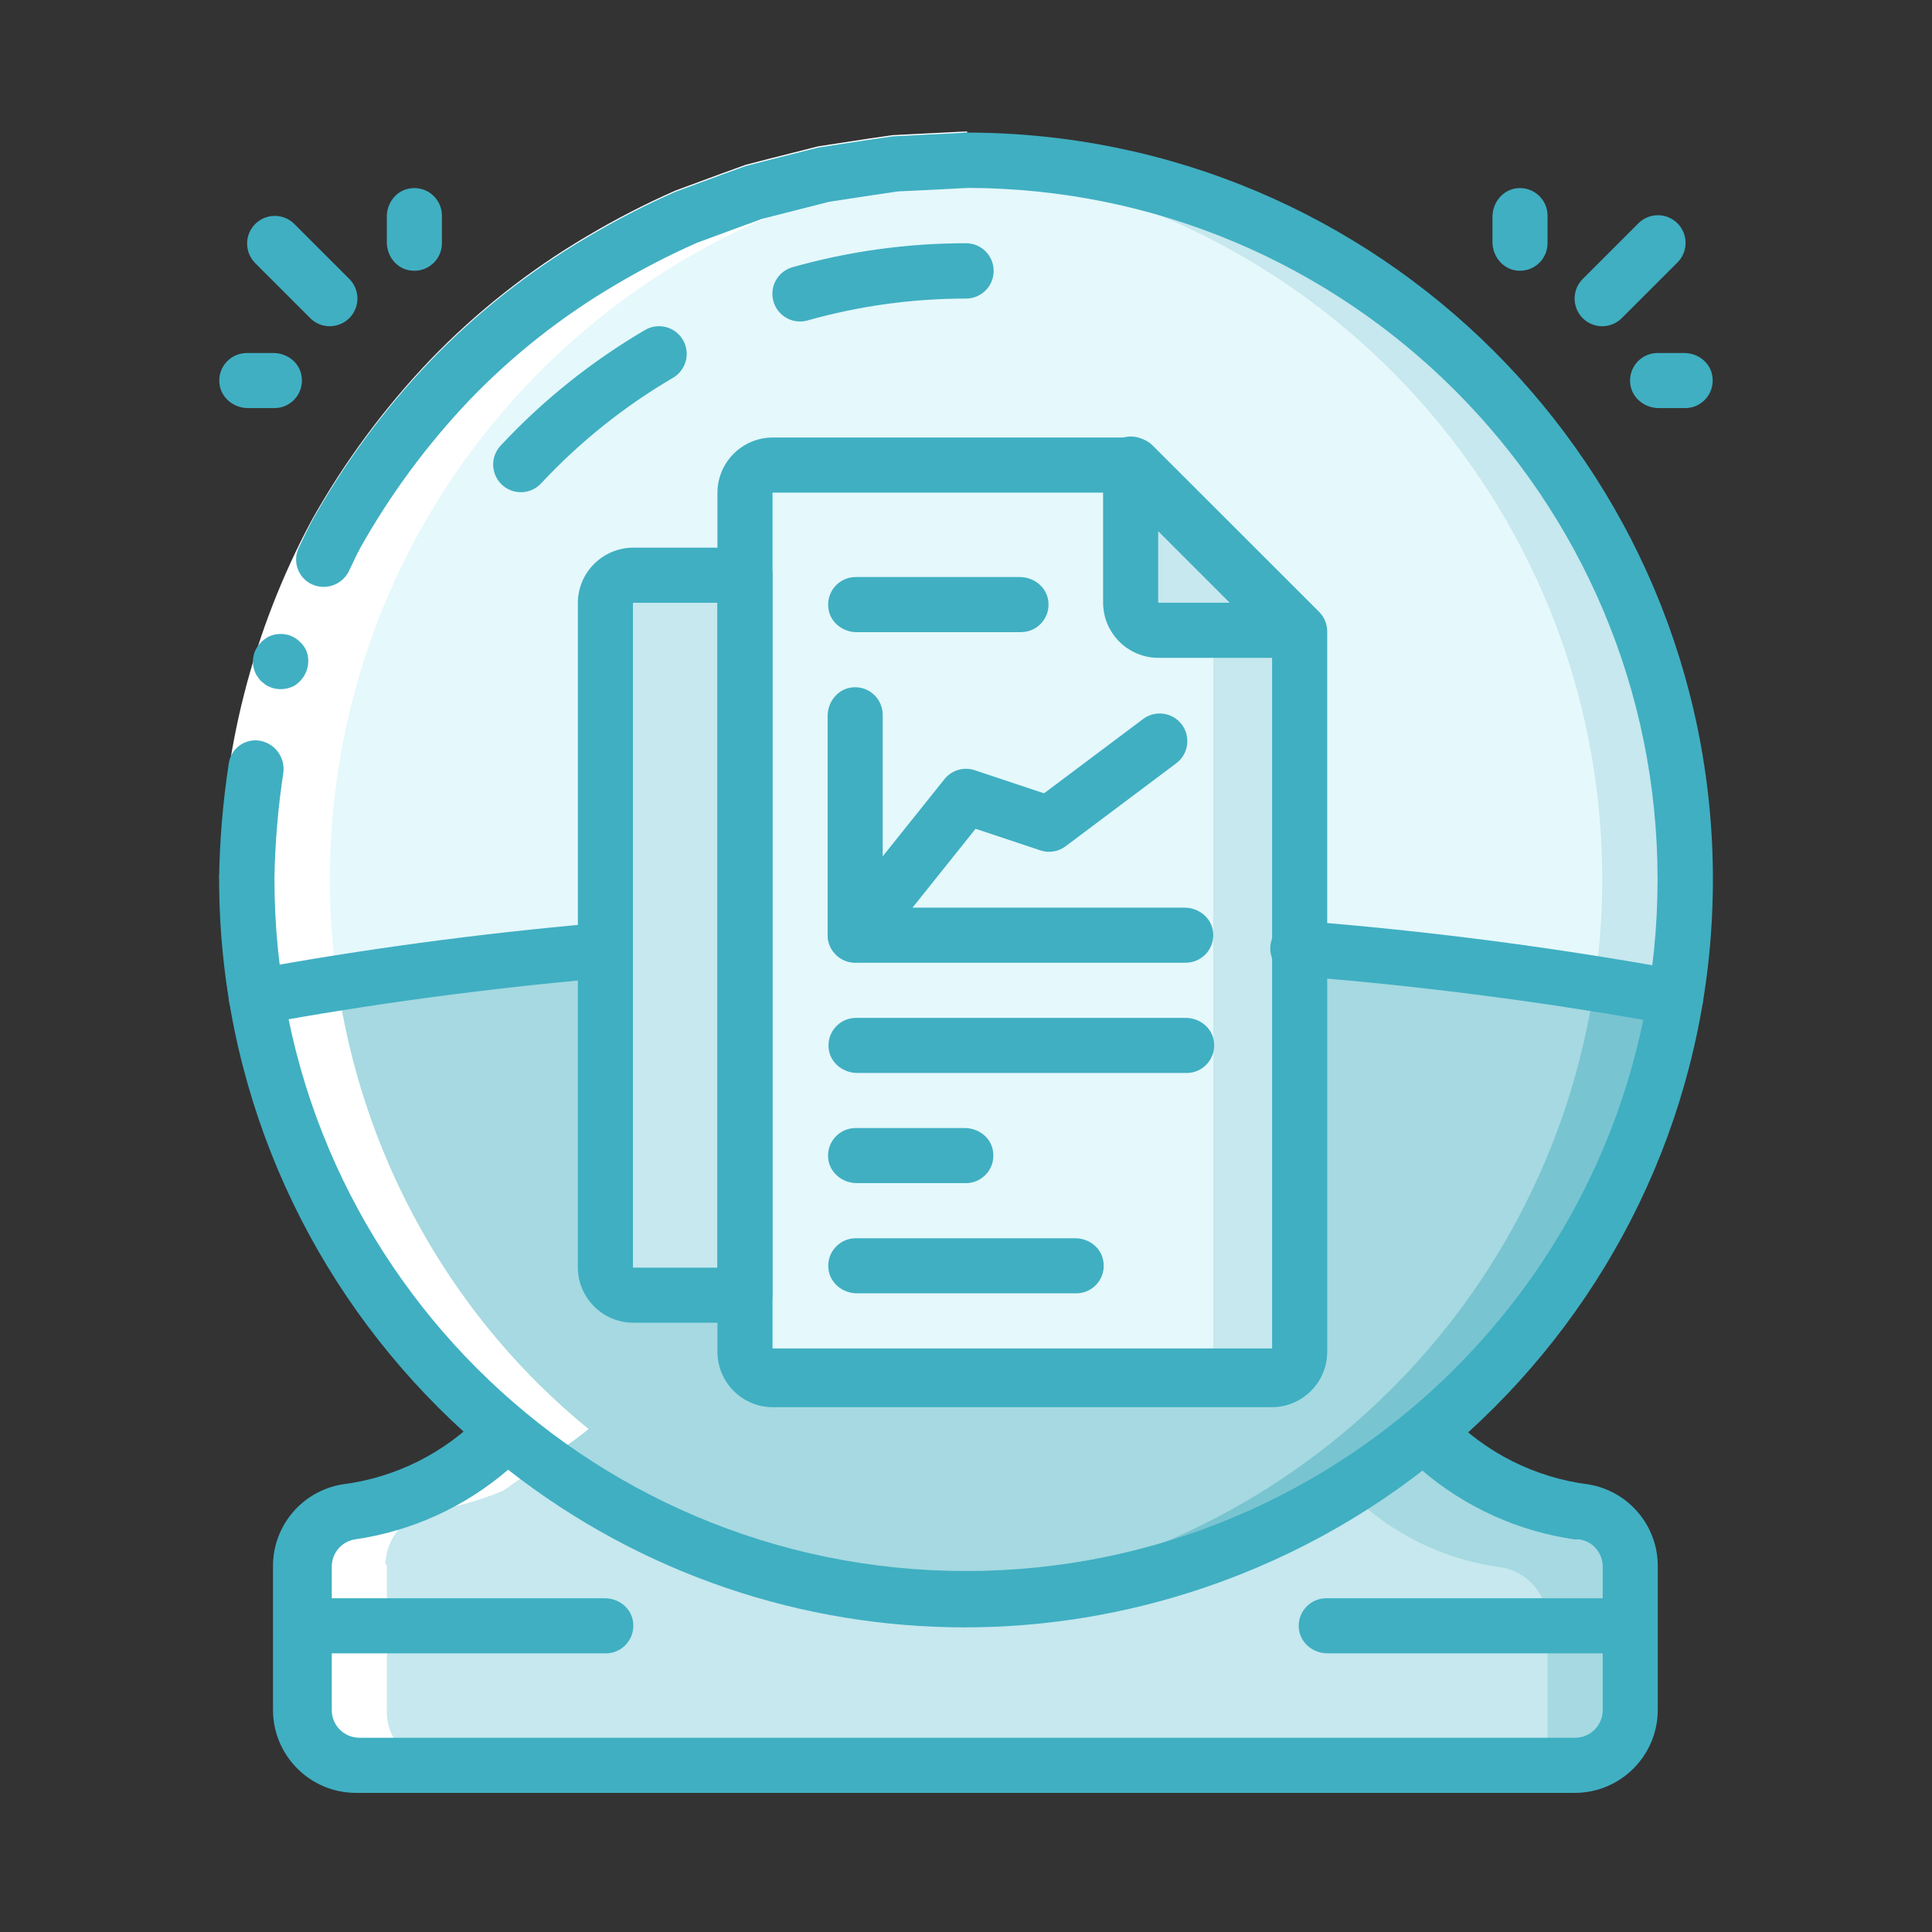 <svg xmlns="http://www.w3.org/2000/svg" id="Layer_1" viewBox="0 0 500 500"><rect x="0" y="0" width="500" height="500" fill="#333333" stroke="none"/><defs><style>.cls-1{fill:#fff;}.cls-2{fill:#c6e8ee;}.cls-3{fill:#e5f8fb;}.cls-4{fill:#79c4d1;}.cls-5{fill:#a6d9e1;}.cls-6{fill:#40afc2;}</style></defs><path class="cls-2" d="m436.13,227.61c0,10.2-.83,20.37-2.5,30.43-6.87-1.29-13.89-2.51-20.98-3.58-24.63-4.01-76.74-10.05-76.74-10.05l-20.4.95-158.57.95h-2.22s-60.35,6.5-88.34,11.73c-.21-1.22-.36-2.43-.5-3.65-1.36-8.86-2.03-17.81-2-26.78,0-98.63,76.93-180.14,175.4-185.85,3.58-.22,7.16-.29,10.74-.29,49.37,0,96.71,19.61,131.62,54.52,34.91,34.9,54.52,82.25,54.52,131.62Z"></path><path class="cls-5" d="m421.43,404.71v37.33c-.02,7.92-6.41,14.34-14.3,14.36H92.55c-7.89-.02-14.28-6.44-14.3-14.36v-37.33c-.01-.43,0-.86.07-1.29q0-.07.07,0c.55-6.49,5.4-11.78,11.8-12.85,6.41-1.01,12.68-2.79,18.66-5.31.36-.08.7-.23,1-.43,7.97-3.34,15.08-8.44,20.81-14.93h238.37c10.74,11.33,25.02,18.62,40.47,20.67,6.88,1.17,11.92,7.14,11.94,14.14Z"></path><path class="cls-2" d="m400.51,419.74v36.65H92.57c-7.9-.02-14.3-6.42-14.32-14.32v-37.23c-.01-.43,0-.86.07-1.29q0-.07.07,0c11.68-3.03,22.26-9.31,30.51-18.11.07-.14,21.7-15.18,21.84-15.32l217.28,14.89c10.76,11.3,25.06,18.57,40.53,20.62,6.89,1.16,11.94,7.12,11.96,14.1Z"></path><path class="cls-4" d="m433.63,258.03c-14.87,89.84-92.57,155.72-183.63,155.71-3.58,0-7.16-.07-10.74-.36-86.87-4.97-158.69-69.5-172.89-155.35,27.99-5.23,57.56-9.23,88.34-11.73h2.22l158.57-.95h20.4c26.49,2.08,52.07,5.14,76.74,9.1,7.09,1.07,14.1,2.29,20.98,3.58Z"></path><path class="cls-3" d="m414.66,227.61c.02,8.99-.65,17.97-2.01,26.85-.14,1.22-.29,2.36-.5,3.58-31.98-5.87-64.24-10.1-96.65-12.67-.36,0-.72-.07-1.07,0l-178.97.95h-2.22c-23.2,1.85-45.68,4.57-67.37,8.08-1.36-8.86-2.03-17.81-2-26.78,0-98.63,76.93-180.14,175.4-185.85,98.46,5.7,175.39,87.22,175.4,185.85Z"></path><path class="cls-5" d="m412.15,258.26c-14.21,85.84-86.02,150.37-172.89,155.35-86.87-4.97-158.69-69.5-172.89-155.35-.21-1.22-.36-2.43-.5-3.65,21.69-3.51,44.17-6.23,67.37-8.31h2.22l178.97-.79c.36,0,.72.07,1.07.07,32.41,2.57,64.67,6.8,96.65,12.67Z"></path><path class="cls-2" d="m335.87,162.91v186.49c-.01,3.96-3.22,7.16-7.18,7.17h-129.19c-3.96,0-7.17-3.21-7.18-7.17V127.05c.01-3.96,3.22-7.16,7.18-7.17h93.3l43.06,43.04Z"></path><path class="cls-3" d="m314,162.91v186.49c0,3.96-3.21,7.16-7.16,7.17h-107.37c-3.95,0-7.15-3.21-7.16-7.17V127.05c.01-3.96,3.21-7.16,7.16-7.17h82.31l32.21,43.04Z"></path><path class="cls-2" d="m300.25,163.6h35.79l-42.95-42.96v35.8c0,3.95,3.21,7.16,7.16,7.16Z"></path><path class="cls-2" d="m193.27,148.39v186.32h-28.9c-3.99,0-7.21-3.21-7.23-7.16v-171.99c.01-3.95,3.24-7.15,7.23-7.16h28.9Z"></path><path class="cls-1" d="m108.82,385.75c-5.99,2.51-12.26,4.29-18.68,5.3-6.4,1.07-11.27,6.35-11.81,12.82q-.07-.07-.07,0c-.06.43-.08.86,0,1.29v37.23c-.04,7.9,6.36,14.29,14.26,14.02h21.48c-7.9.28-14.29-6.12-13.87-14.02v-37.23c-.46-.43-.44-.86-.38-1.29q0-.07.07,0c.55-6.47,5.41-11.75,11.81-12.82,6.42-1.01,12.7-2.79,18.69-5.3.07-.14,21.69-15.18,21.84-15.86h.23c-34.32-27.95-57.23-67.85-64.51-111.85-.22-1.22-.36-2.43-.5-3.65-1.36-8.86-2.03-17.81-2.01-26.78,0-98.52,76.77-179.98,175.12-185.82-3.46-.19-6.95-.31-10.46-.31s-7.16.07-10.74.29c-98.47,5.7-175.4,87.22-175.4,185.85-.02,8.96.65,17.92,2,26.78.14,1.22.29,2.43.5,3.65,7.29,44,30.19,83.91,64.51,111.85h-.23c-.14.69-21.76,15.72-21.84,15.86Z"></path><path class="cls-1" d="m57.02,227.29c.25-32.36,8.37-64.18,23.67-92.7,8.44-15.05,18.74-28.98,30.65-41.47,11.98-12.42,25.59-23.16,40.45-31.93,7.41-4.41,15.07-8.37,22.96-11.85l12.13-4.48,6.08-2.2,6.26-1.62,12.54-3.17,12.78-1.96,6.4-.93,6.45-.33,12.91-.65v14.32l-11.96.61-5.98.29-5.92.87-11.84,1.8-11.6,2.95-5.8,1.48-5.62,2.05-11.23,4.14c-7.29,3.23-14.39,6.9-21.25,10.98-13.77,8.11-26.37,18.06-37.47,29.57-11.03,11.57-20.57,24.46-28.4,38.4-14.14,26.41-21.67,55.86-21.91,85.82h-14.32Z"></path><g><path class="cls-6" d="m67.35,191.71c-1.88-.34-3.82.1-5.37,1.23-1.54,1.13-2.55,2.85-2.79,4.76-1.5,9.8-2.33,19.69-2.49,29.59h14.32c.16-9.18.94-18.34,2.32-27.41.45-3.87-2.17-7.44-6-8.17Z"></path><path class="cls-6" d="m250.31,48.63v-14.32l-12.91.65-6.45.33-6.4.93-12.78,1.96-12.54,3.17-6.26,1.62-6.08,2.2-12.13,4.48c-7.89,3.48-15.55,7.44-22.96,11.85-14.87,8.76-28.48,19.51-40.45,31.93-11.92,12.48-22.22,26.41-30.65,41.47-1.19,2.17-2.19,4.45-3.29,6.67-.88,1.71-1.03,3.7-.4,5.53.62,1.82,1.96,3.31,3.7,4.12,3.53,1.62,7.71.19,9.51-3.26,1.02-2.05,1.93-4.17,3.03-6.18,7.83-13.93,17.37-26.83,28.4-38.4,11.09-11.51,23.7-21.46,37.47-29.57,6.86-4.08,13.95-7.75,21.25-10.98l11.23-4.14,5.62-2.05,5.8-1.48,11.6-2.95,11.84-1.8,5.92-.87,5.98-.29,11.96-.61Z"></path><path class="cls-6" d="m65.79,169.05c-.59,1.88-.38,3.92.57,5.65l.81,1.14c.31.38.68.71,1.08.99.34.31.72.57,1.13.76.44.2.88.38,1.34.52,1.81.47,3.74.26,5.4-.61.78-.46,1.46-1.07,2.01-1.79,1.75-2.14,2.14-5.08,1.02-7.61-.44-.82-1.02-1.56-1.72-2.17-.69-.63-1.49-1.13-2.37-1.46-1.81-.62-3.78-.52-5.51.28-1.74.92-3.08,2.44-3.77,4.28Z"></path><path class="cls-6" d="m250,420.9c-106.7-.12-193.17-86.59-193.29-193.3,0-3.95,3.21-7.16,7.16-7.16s7.16,3.21,7.16,7.16c0,98.85,80.13,178.98,178.97,178.98s178.98-80.13,178.98-178.98S348.85,48.63,250,48.63c-3.95,0-7.16-3.21-7.16-7.16s3.21-7.16,7.16-7.16c106.75,0,193.3,86.54,193.3,193.29s-86.54,193.3-193.3,193.3Z"></path><path class="cls-6" d="m433.66,265.32c-.44,0-.87-.04-1.3-.12-32.1-5.85-64.49-10.06-97.02-12.61-3.94-.31-6.88-3.77-6.57-7.71s3.77-6.89,7.71-6.57c33.02,2.59,65.89,6.87,98.48,12.81,4.54.84,7.35,5.82,5.02,10.47-1.18,2.34-3.67,3.73-6.29,3.73h-.02Z"></path><path class="cls-6" d="m66.34,265.16c-3.7,0-6.79-2.83-7.12-6.51-.33-3.69,2.19-7.02,5.83-7.69,28.54-5.26,58.49-9.3,89-12,1.89-.19,3.79.39,5.25,1.62s2.37,2.98,2.52,4.88c.17,1.89-.42,3.77-1.64,5.23-1.22,1.46-2.97,2.37-4.86,2.54-30.07,2.67-59.57,6.65-87.67,11.82-.43.08-.87.12-1.3.12Z"></path><path class="cls-6" d="m207.04,83.2c-3.57,0-6.59-2.64-7.08-6.18-.49-3.54,1.7-6.89,5.14-7.87,14.61-4.12,29.72-6.21,44.9-6.2,3.96,0,7.16,3.21,7.16,7.16s-3.21,7.16-7.16,7.16c-13.86,0-27.66,1.89-41.01,5.66-.63.18-1.29.28-1.95.27Z"></path><path class="cls-6" d="m134.79,127.38c-2.85,0-5.43-1.69-6.56-4.3-1.14-2.62-.62-5.65,1.32-7.74,10.94-11.74,23.54-21.83,37.39-29.94,3.41-2,7.8-.85,9.8,2.57,2,3.41.85,7.8-2.56,9.8-12.65,7.4-24.15,16.61-34.14,27.33-1.35,1.46-3.25,2.28-5.24,2.28Z"></path><path class="cls-6" d="m407.53,464H92.15c-11.87-.01-21.49-9.62-21.5-21.48v-37.2c-.02-10.49,7.58-19.45,17.94-21.16,13.83-1.75,26.64-8.19,36.28-18.24,2.55-2.99,7.04-3.37,10.05-.84,66.53,55.53,163.32,55.53,229.84,0,3.01-2.53,7.5-2.15,10.05.84,9.64,10.05,22.45,16.49,36.28,18.24,10.36,1.71,17.96,10.67,17.94,21.16v37.2c-.01,11.86-9.63,21.47-21.5,21.48Zm-276.04-83.63c-11.26,9.67-25.02,15.92-39.68,18.03-3.43.56-5.95,3.55-5.95,7.04v37.14c0,3.95,3.2,7.15,7.15,7.15h314.62c3.95,0,7.15-3.2,7.15-7.15v-37.15c0-3.49-2.52-6.47-5.96-7.03h-1.31c-14.66-2.11-28.42-8.37-39.68-18.04-69.48,54.4-166.85,54.4-236.33,0h0Z"></path><path class="cls-6" d="m156.77,427.88h-78.13c-3.66,0-6.95-2.63-7.37-6.26-.51-4.33,2.86-7.99,7.08-7.99h78.19c3.39,0,6.5,2.26,7.2,5.57.98,4.62-2.52,8.69-6.97,8.69Z"></path><path class="cls-6" d="m421.66,427.88h-78.13c-3.66,0-6.95-2.63-7.37-6.26-.51-4.33,2.86-7.99,7.08-7.99h78.2c3.39,0,6.5,2.26,7.2,5.57.98,4.62-2.52,8.69-6.97,8.69Z"></path><path class="cls-6" d="m414.66,84.43c-2.9,0-5.51-1.75-6.61-4.42s-.49-5.75,1.55-7.8l14.32-14.32c1.8-1.86,4.46-2.61,6.96-1.95s4.46,2.61,5.11,5.11-.09,5.16-1.95,6.96l-14.32,14.32c-1.34,1.34-3.16,2.1-5.06,2.1Z"></path><path class="cls-6" d="m386.25,62.64v-6.54c0-3.66,2.63-6.95,6.26-7.37,4.33-.51,7.99,2.86,7.99,7.08v7.13c0,4.22-3.67,7.59-7.99,7.08-3.64-.43-6.26-3.71-6.26-7.37Z"></path><path class="cls-6" d="m436.12,105.61h-6.84c-3.66,0-6.95-2.63-7.37-6.26-.51-4.33,2.86-7.99,7.08-7.99h6.89c3.39,0,6.5,2.26,7.2,5.57.98,4.62-2.52,8.69-6.97,8.69Z"></path><path class="cls-6" d="m85.34,84.43c-1.9,0-3.72-.75-5.06-2.1l-14.32-14.32c-2.71-2.81-2.67-7.28.09-10.04,2.76-2.76,7.23-2.8,10.04-.09l14.32,14.32c2.04,2.04,2.66,5.13,1.55,7.8s-3.72,4.42-6.61,4.42Z"></path><path class="cls-6" d="m100.11,62.7v-6.66c0-3.39,2.26-6.5,5.57-7.2,4.62-.98,8.69,2.52,8.69,6.97v7.13c0,4.45-4.07,7.95-8.69,6.97-3.31-.7-5.57-3.81-5.57-7.2Z"></path><path class="cls-6" d="m71.01,105.61h-6.84c-3.66,0-6.95-2.63-7.37-6.26-.51-4.33,2.86-7.99,7.08-7.99h6.89c3.39,0,6.5,2.26,7.2,5.57.98,4.62-2.52,8.69-6.97,8.69Z"></path><path class="cls-6" d="m341.03,167.77c-1.37,1.64-3.48,2.48-5.62,2.48h-35.61c-7.9,0-14.31-6.41-14.32-14.32v-35.62c0-2.12.83-4.2,2.45-5.58,2.98-2.54,7.19-2.24,9.77.34l42.95,42.95c2.57,2.57,2.88,6.75.38,9.74Zm-41.29-30.3v18.52h18.52l-18.52-18.52Z"></path><path class="cls-6" d="m329.13,364.18h-129.11c-7.92,0-14.34-6.43-14.35-14.34V127.56c0-7.92,6.43-14.33,14.35-14.34h93.25c1.9,0,3.72.75,5.06,2.1l43.05,43.03c1.34,1.34,2.1,3.16,2.1,5.06v186.43c0,7.92-6.43,14.33-14.35,14.34ZM199.93,127.48v221.5h129.29v-182.81l-38.89-38.68h-90.4Z"></path><path class="cls-6" d="m306.88,249.16h-85.53c-3.95,0-7.16-3.2-7.16-7.16v-56.72c0-3.66,2.63-6.95,6.26-7.37,4.33-.51,7.99,2.86,7.99,7.08v49.91h78.13c3.66,0,6.95,2.63,7.37,6.26.51,4.33-2.86,7.99-7.08,7.99Z"></path><path class="cls-6" d="m221.36,249.08c-2.75,0-5.26-1.58-6.45-4.06-1.19-2.48-.85-5.42.87-7.57l28.64-35.8c1.87-2.35,5.01-3.27,7.86-2.31l17.92,5.97,25.63-19.23c3.17-2.37,7.65-1.73,10.02,1.43s1.73,7.65-1.43,10.02l-28.64,21.48c-1.88,1.42-4.33,1.82-6.56,1.06l-16.74-5.58-25.52,31.9c-1.36,1.7-3.41,2.68-5.59,2.68Z"></path><path class="cls-6" d="m307.1,277.68h-85.27c-3.66,0-6.95-2.63-7.37-6.26-.51-4.33,2.86-7.99,7.08-7.99h85.32c3.39,0,6.5,2.26,7.2,5.57.98,4.62-2.52,8.69-6.96,8.69Z"></path><path class="cls-6" d="m249.94,306.19h-28.22c-3.66,0-6.95-2.63-7.37-6.26-.51-4.33,2.86-7.99,7.08-7.99h28.29c3.39,0,6.5,2.26,7.2,5.57.98,4.62-2.52,8.69-6.97,8.69Z"></path><path class="cls-6" d="m278.52,334.71h-56.75c-3.66,0-6.95-2.63-7.37-6.26-.51-4.33,2.86-7.99,7.08-7.99h56.8c3.39,0,6.5,2.26,7.2,5.57.98,4.62-2.52,8.69-6.96,8.69Z"></path><path class="cls-6" d="m264.23,163.6h-42.54c-3.39,0-6.5-2.26-7.2-5.57-.98-4.62,2.52-8.69,6.96-8.69h42.49c3.66,0,6.95,2.63,7.37,6.26.51,4.33-2.86,7.99-7.08,7.99Z"></path><path class="cls-6" d="m199.93,335.16c0,3.95-3.21,7.16-7.16,7.16h-28.83c-7.95,0-14.38-6.42-14.39-14.33v-171.93c0-7.91,6.45-14.32,14.39-14.33h28.83c3.95,0,7.16,3.21,7.16,7.16v186.26Zm-36.12-179.16v172.06h21.86v-172.06h-21.86Z"></path></g></svg>